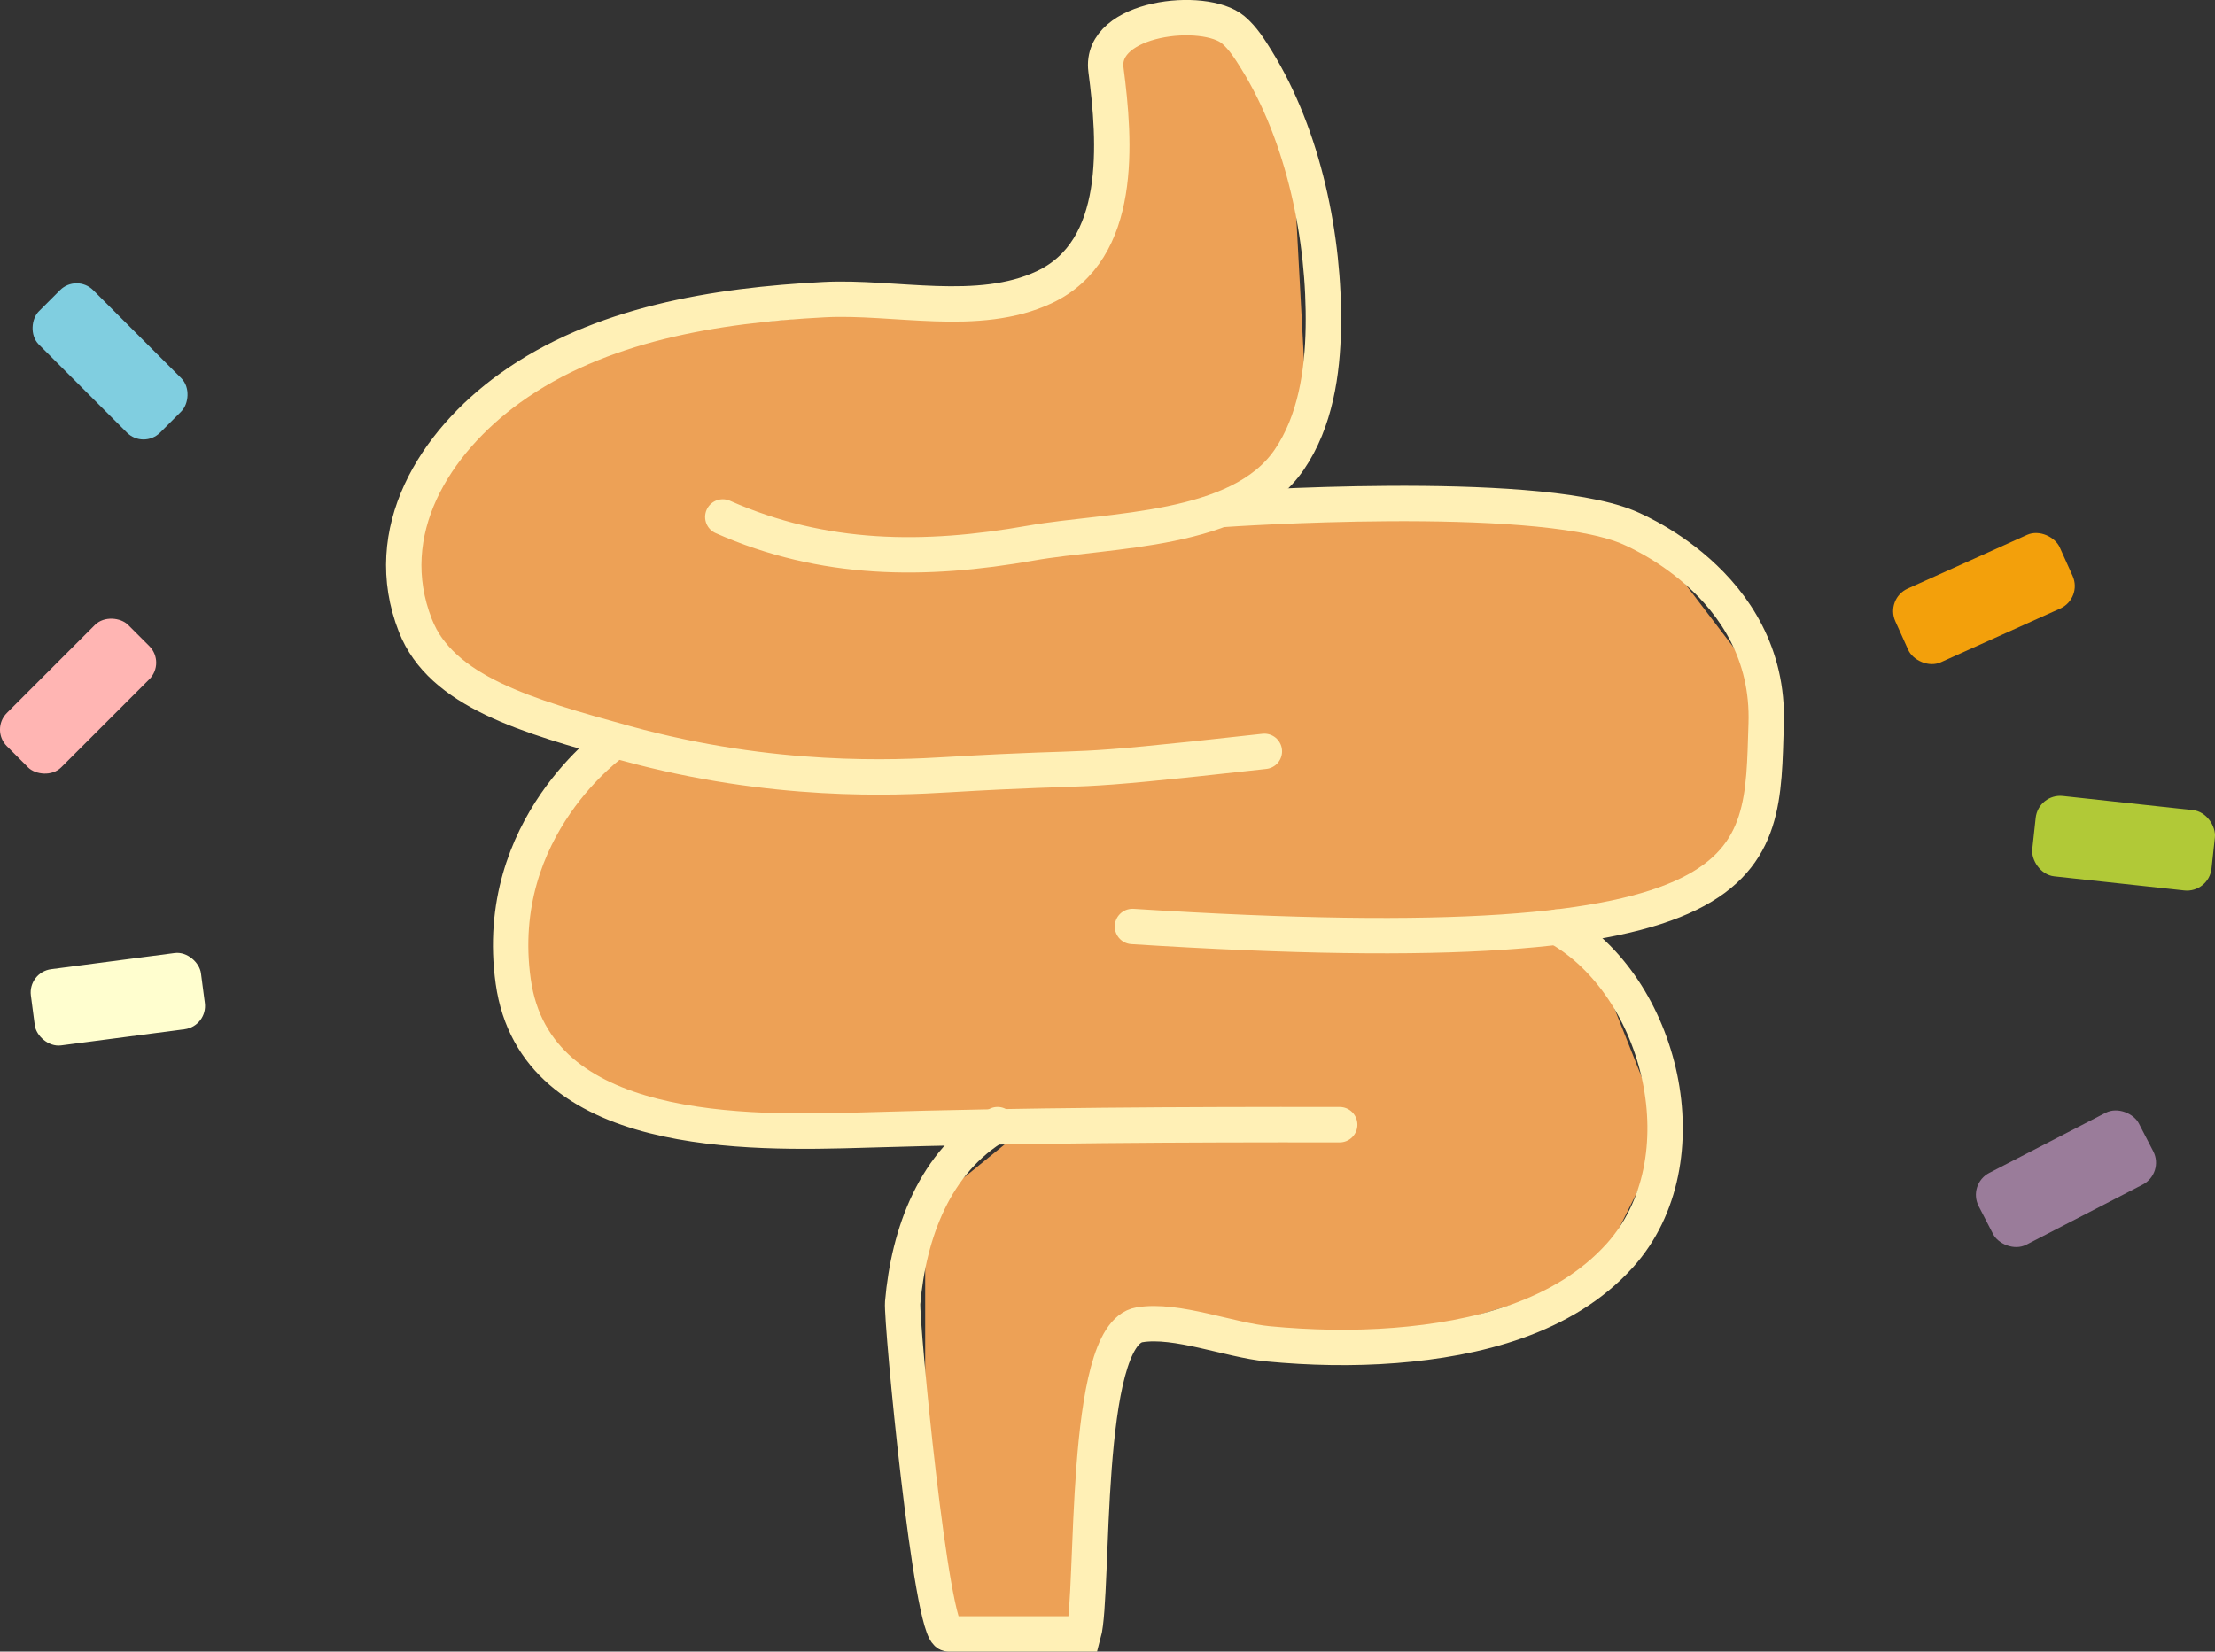 <?xml version="1.0" encoding="UTF-8"?>
<svg id="Layer_2" data-name="Layer 2" xmlns="http://www.w3.org/2000/svg" viewBox="0 0 751.32 560.35">
  <rect x="0" y="0" width="751.32" height="560.35" fill="#333333" stroke="none"/>
  <defs>
    <style>
      .cls-1 {
        fill: #fffecf;
      }

      .cls-1, .cls-2, .cls-3, .cls-4, .cls-5, .cls-6, .cls-7 {
        stroke-width: 0px;
      }

      .cls-2 {
        fill: #9a7c9a;
      }

      .cls-3 {
        fill: #f3a00b;
      }

      .cls-4 {
        fill: #b1c937;
      }

      .cls-5 {
        fill: #eda156;
      }

      .cls-6 {
        fill: #ffb5b3;
      }

      .cls-7 {
        fill: #80cee0;
      }

      .cls-8 {
        fill: none;
        stroke: #fff0b6;
        stroke-linecap: round;
        stroke-miterlimit: 10;
        stroke-width: 12px;
      }
    </style>
  </defs>
  <g id="Layer_3" data-name="Layer 3">
    <g>
      <polygon class="cls-5" points="377.84 14.58 377.84 59.33 363.17 91.46 292.92 105.92 207.84 113.95 153.64 149.63 137.18 196.73 160.83 233.72 205.68 253.69 180.09 287.61 175.57 341.6 204.87 371.55 250.91 381.58 348.99 381.58 313.82 410.24 313.82 441.02 313.82 518.79 321.75 554.35 362.88 554.35 369.79 521.06 379.04 456.43 401.7 450.16 465.09 456.97 540.31 434.45 564.8 385.44 537.79 317.45 587.45 292.75 599.13 234.24 559.83 182.63 473.22 172.12 426.63 167.22 442.98 134.8 438.27 47.29 422.55 6 377.84 14.58"/>
      <g>
        <path class="cls-8" d="M428.87,254.92c-74.3,8.27-50.61,4.54-107.67,7.92-17.21,1.02-58.78,3.14-109.03-10.69-33.45-9.2-62.5-17.49-71.29-39.96-12.47-31.87,6.49-62.08,32.08-80.5,30.4-21.88,69.97-28.12,106.55-30.03,23.93-1.25,52.31,6.29,74.69-4.22,26.87-12.61,24.14-49.27,20.93-73.82-2.27-17.83,33.4-21.76,43.17-13.5,3.29,2.78,5.61,6.5,7.88,10.15,16.07,25.9,23.18,60.62,22.69,90.77-.25,15.37-2.71,31.95-11.57,44.92-16.91,24.76-60.87,23.57-87.54,28.28-36.15,6.39-70.43,6.25-104.59-8.86"/>
        <path class="cls-8" d="M415.19,172.81s103.8-7.23,136.49,5.85c0,0,49.04,18.8,47.4,67.02-1.63,48.22,3.27,82.55-214.95,68.65"/>
        <path class="cls-8" d="M208.26,251.7s-41.53,28.79-34.18,81.26c7.47,53.33,79.59,51.64,119.72,50.42,53.56-1.62,107.01-1.87,160.62-1.8"/>
        <path class="cls-8" d="M528.21,314.54c35.64,19.88,50.07,79.35,21.23,111.41-18.98,21.1-48.96,28.37-76.19,30.52-14.34,1.13-28.79.82-43.1-.54-13.01-1.23-31.15-8.57-43.65-6.46-19.54,3.3-15.21,91.09-18.97,104.87,0,0-45.72,0-45.77,0-5.94.62-16.1-106.34-15.58-112.37,2.03-23.5,10.81-47.94,32.19-60.4"/>
      </g>
      <rect class="cls-1" x="10.86" y="325.98" width="58.18" height="26.08" rx="7.96" ry="7.96" transform="translate(-43.65 8.05) rotate(-7.46)"/>
      <rect class="cls-3" x="642.37" y="189.37" width="61.15" height="27.41" rx="8.37" ry="8.37" transform="translate(-24.04 294.19) rotate(-24.24)"/>
      <rect class="cls-6" x="-2.6" y="223.14" width="58.18" height="26.08" rx="7.96" ry="7.96" transform="translate(-159.25 87.91) rotate(-45)"/>
      <rect class="cls-4" x="689.73" y="272.4" width="61.15" height="27.41" rx="8.37" ry="8.37" transform="translate(35.12 -76.14) rotate(6.2)"/>
      <rect class="cls-2" x="670.19" y="386.24" width="61.15" height="27.41" rx="8.37" ry="8.37" transform="translate(-105.39 366.21) rotate(-27.32)"/>
      <rect class="cls-7" x="8.25" y="109.56" width="58.18" height="26.08" rx="7.96" ry="7.96" transform="translate(97.62 9.51) rotate(45)"/>
    </g>
  </g>
</svg>